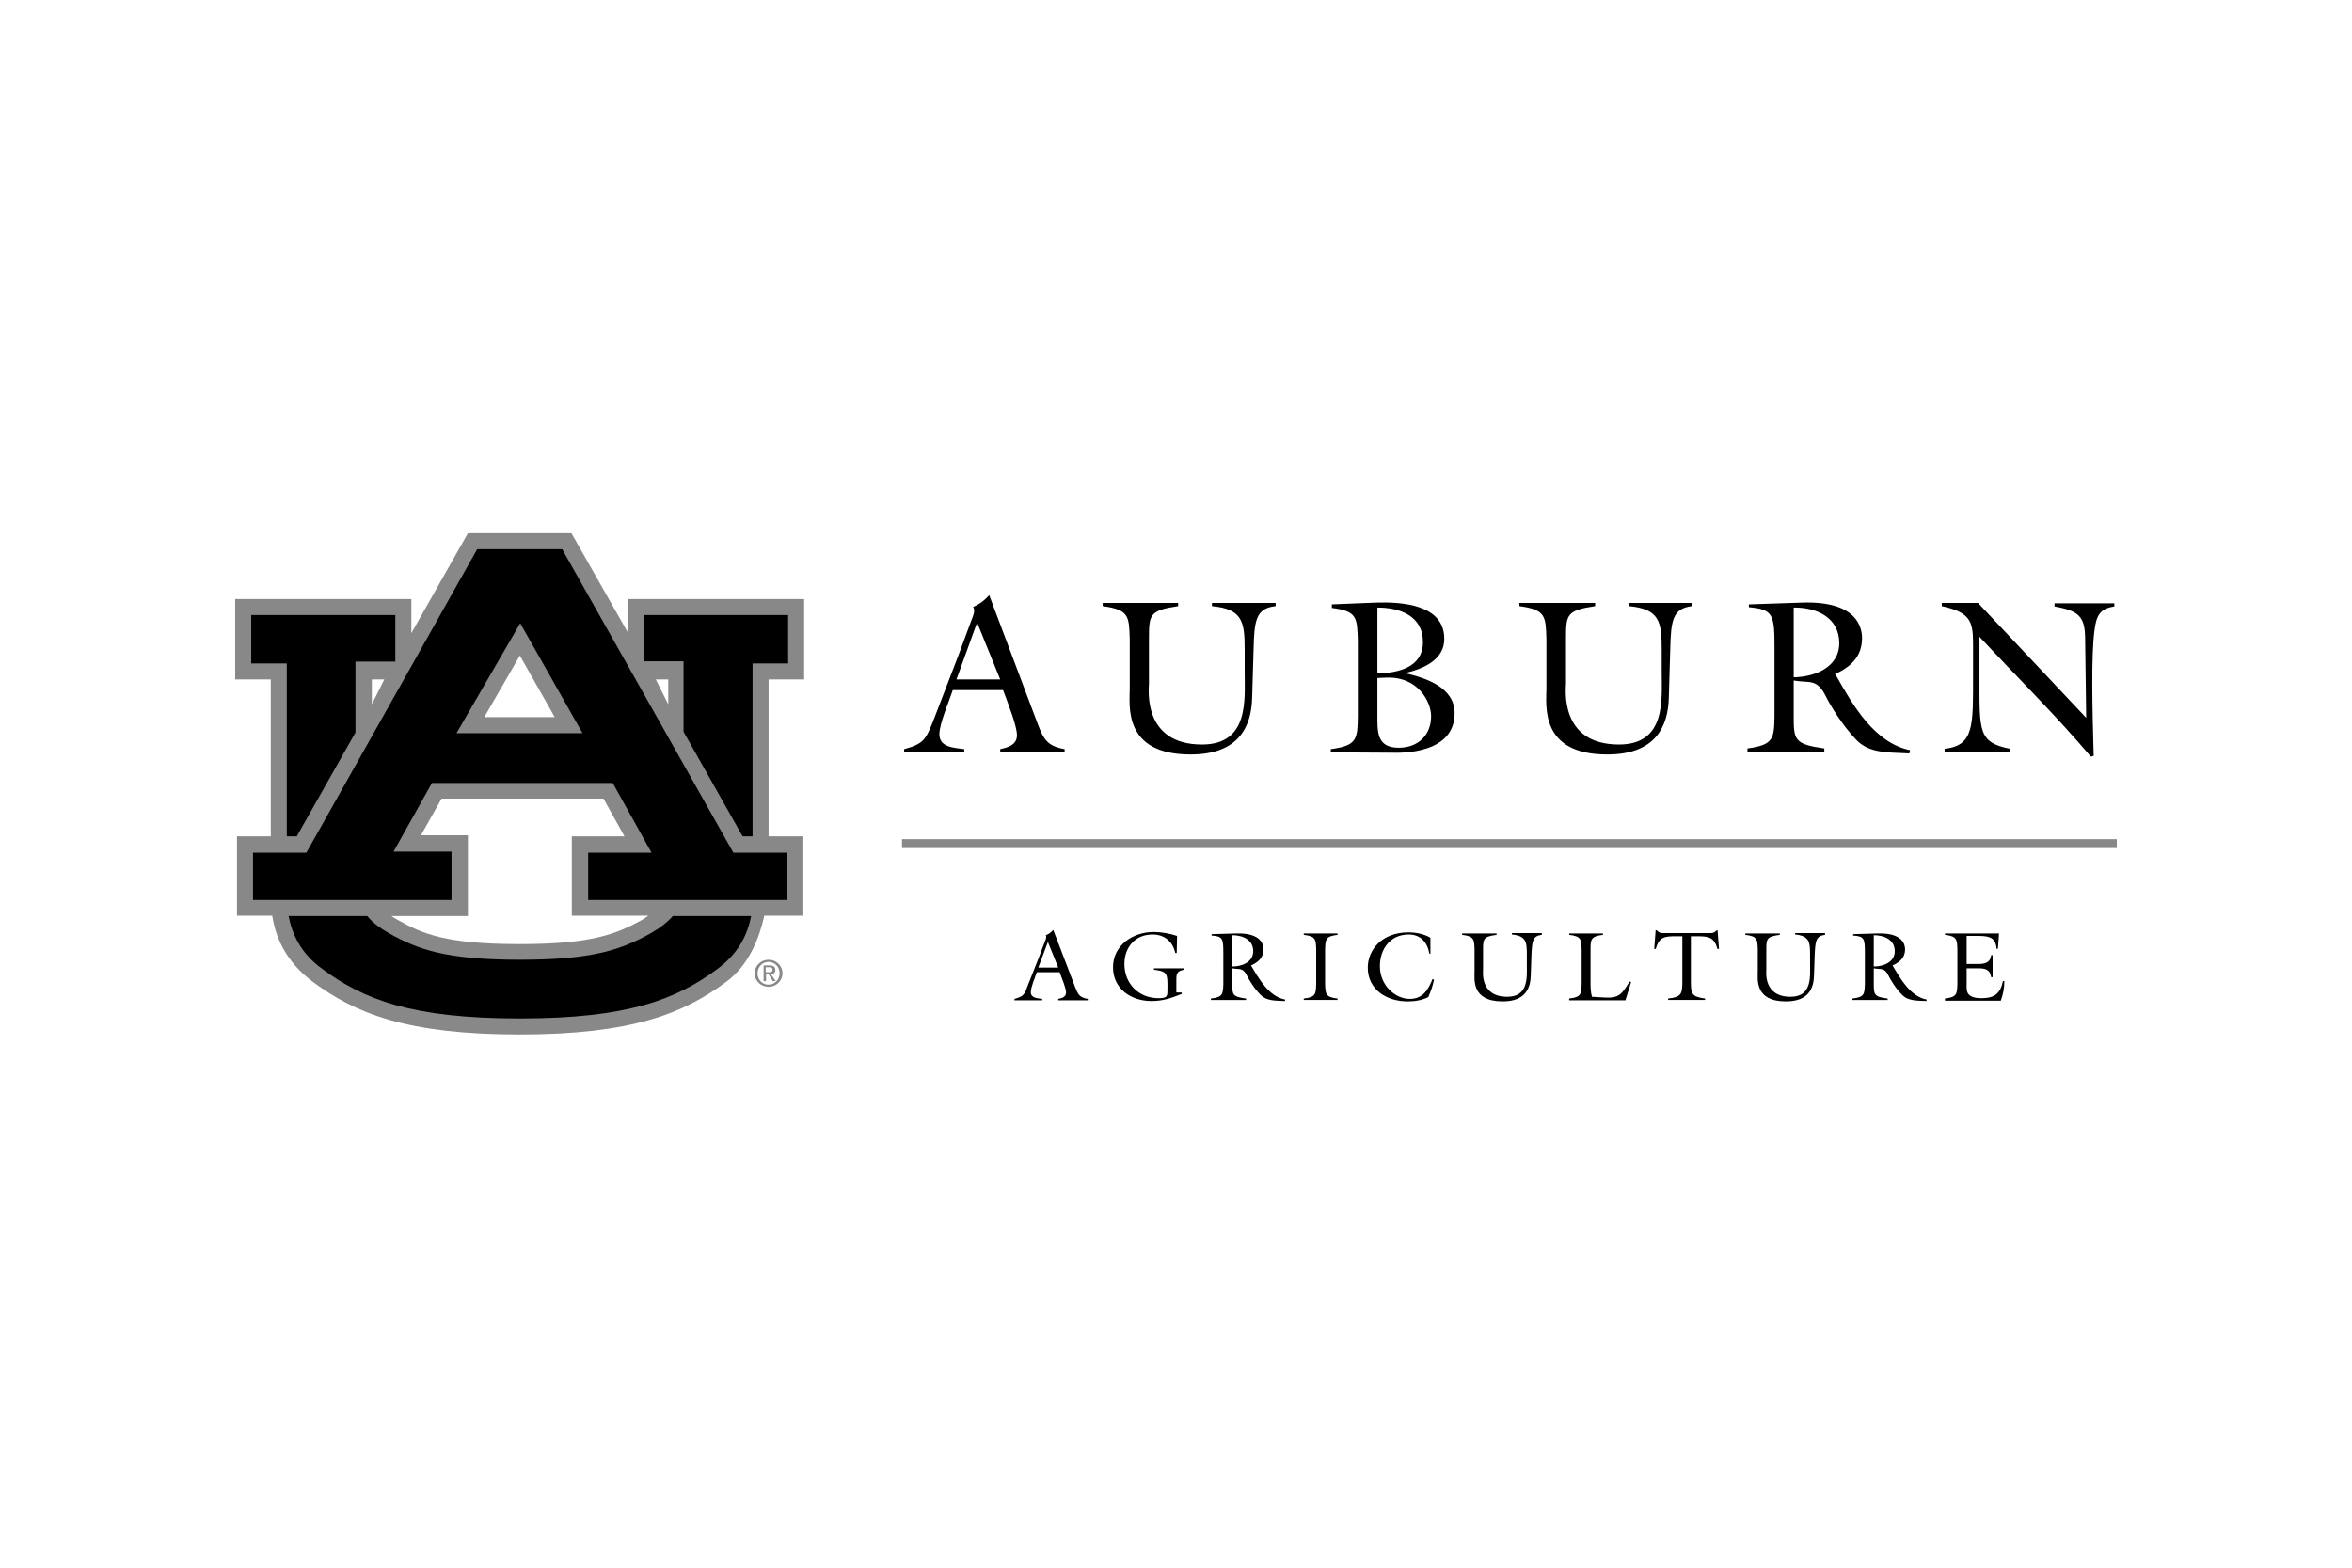 <?xml version="1.0" encoding="utf-8"?>
<!-- Generator: Adobe Illustrator 23.0.1, SVG Export Plug-In . SVG Version: 6.00 Build 0)  -->
<svg version="1.1" id="Layer_1" xmlns="http://www.w3.org/2000/svg" xmlns:xlink="http://www.w3.org/1999/xlink" x="0px" y="0px"
	 width="600px" height="400px" viewBox="0 0 600 400" enable-background="new 0 0 600 400" xml:space="preserve">
<g>
	<g id="AU_x2B_COA_Logo_H">
		<g>
			<g>
				<g>
					<path d="M243.086,175.991c-0.908,2.814-3.449,8.623-3.449,11.346c0,3.449,3.903,3.449,6.354,3.812v0.817h-15.34v-0.817
						c4.992-1.362,5.446-2.451,7.262-6.808l6.354-16.52l3.359-9.077c0.545-1.452,1.271-2.814,0.635-3.903
						c1.543-0.635,2.905-1.634,4.085-2.995l12.345,32.769c1.543,4.085,2.451,5.719,6.899,6.536v0.817h-16.43v-0.817
						c1.997-0.454,4.266-1.089,4.266-3.54c0-2.36-2.088-7.625-3.54-11.528h-12.799V175.991z M249.259,158.835l-5.265,14.523h11.165
						L249.259,158.835z"/>
					<path d="M325.416,153.843v0.817c-5.083,0.545-5.446,3.722-5.628,11.074l-0.363,12.254c-0.182,7.262-3.268,14.523-15.703,14.523
						c-17.337,0-15.522-12.526-15.522-16.974v-12.526c-0.182-5.809-0.182-7.443-6.899-8.351v-0.817h19.244v0.817
						c-7.353,1.089-7.443,2.179-7.443,8.351v11.437c0,1.089-1.815,15.522,13.525,15.522c12.073,0,10.893-11.528,10.893-18.336v-5.9
						c0-7.08-0.545-10.348-8.351-11.074v-0.817H325.416z"/>
					<path d="M358.638,171.815c5.083,1.18,12.436,3.54,12.436,10.166c0,10.348-13.343,10.166-16.157,10.076l-15.431-0.091v-0.817
						c6.717-0.908,6.808-2.542,6.899-8.351v-19.425c-0.182-5.809-0.182-7.443-6.626-8.26v-0.908l11.346-0.454
						c6.263-0.182,17.337,0.363,17.337,9.259c0,5.446-5.446,7.625-9.894,8.714v0.091H358.638z M351.377,182.254
						c0,4.357-0.272,8.533,5.446,8.533c4.902,0,8.26-3.177,8.26-8.079c0-3.449-3.177-10.166-11.528-9.803l-2.178,0.091V182.254z
						 M351.377,171.815c5.174-0.091,11.619-1.452,11.619-7.988c0-6.717-5.9-8.805-11.619-8.805V171.815z"/>
					<path d="M431.71,153.843v0.817c-5.083,0.545-5.446,3.722-5.628,11.074l-0.363,12.254c-0.182,7.262-3.268,14.523-15.703,14.523
						c-17.337,0-15.522-12.526-15.522-16.974v-12.526c-0.182-5.809-0.182-7.443-6.899-8.351v-0.817h19.334v0.817
						c-7.353,1.089-7.443,2.179-7.443,8.351v11.437c0,1.089-1.815,15.522,13.525,15.522c12.073,0,10.893-11.528,10.893-18.336v-5.9
						c0-7.08-0.545-10.348-8.351-11.074v-0.817H431.71z"/>
					<path d="M452.678,165.371c0-8.533-0.272-9.894-6.536-10.439v-0.726l13.616-0.454c14.07-0.454,15.25,6.445,15.25,9.077
						c0,4.72-2.905,7.352-6.899,9.168l0.272,0.363c4.266,7.534,9.713,17.156,18.88,19.062l-0.182,0.817
						c-5.9-0.272-10.257-0.091-13.525-3.449c-3.722-3.903-6.626-8.805-7.806-11.165c-2.269-4.629-4.266-3.268-8.169-3.994v8.986
						c0,6.172,0.091,7.262,7.806,8.351v0.817h-19.607v-0.817c6.717-0.908,6.808-2.542,6.899-8.351V165.371z M457.579,172.814
						c5.355-0.091,11.619-2.542,11.619-8.714c0-6.536-5.809-9.168-11.619-9.077V172.814z"/>
					<path d="M532.194,183.162l-0.272-20.424c-0.091-5.356-1.543-6.899-7.806-7.988v-0.817h15.25v0.817
						c-3.903,0.545-4.629,2.632-5.083,6.263c-0.817,6.172-0.545,19.607-0.182,31.861l-0.726,0.182
						c-8.986-10.62-18.88-20.333-28.411-30.59v10.257c0,13.888-0.363,16.702,7.806,18.336v0.817h-16.702v-0.817
						c7.534-0.817,7.262-5.9,7.262-18.608v-8.442c0-5.628-0.908-7.806-7.988-9.349v-0.817h9.259L532.194,183.162z"/>
				</g>
				<g>
					<polyline fill="#888888" points="540,216.384 540,214.115 230.106,214.115 230.106,216.384 					"/>
				</g>
			</g>
		</g>
		<g>
			<g>
				<path fill="#888888" d="M205.144,173.359v-20.514h-44.932v8.623l-14.433-25.416h-26.415l-14.433,25.507v-8.714H60v20.514h9.077
					c0,0,0,25.053,0,40.03h-8.623v20.242h8.986c0.908,5.628,3.449,11.71,10.348,16.884c10.893,8.079,24.054,13.434,52.738,13.434
					s41.846-5.355,52.738-13.434c5.809-4.266,8.442-11.165,9.713-16.884h9.713v-20.242h-8.623v-40.03H205.144z M132.617,167.277
					l8.896,15.703H123.54L132.617,167.277z M94.856,179.713v-6.354h3.177L94.856,179.713z M163.933,234.629
					c-6.626,3.631-12.708,6.263-31.316,6.263c-18.699,0-24.781-2.542-31.316-6.263c-0.545-0.272-0.998-0.635-1.452-0.908h19.516
					v-20.605h-11.982l5.265-9.349h41.301l5.356,9.622H145.87v20.242h19.516C164.932,233.994,164.478,234.266,163.933,234.629z
					 M170.469,179.713l-3.177-6.354h3.177V179.713z"/>
			</g>
			<g>
				<polygon fill="none" points="123.631,182.98 141.604,182.98 132.617,167.277 				"/>
				<path d="M165.93,238.169c-7.443,4.085-14.433,6.717-33.313,6.717c-18.971,0-25.961-2.632-33.313-6.717
					c-2.542-1.452-4.357-2.905-5.628-4.448H73.616c0.908,4.629,3.086,9.531,8.623,13.525c10.439,7.716,22.602,12.617,50.378,12.617
					c27.685,0,39.939-4.902,50.378-12.617c5.537-4.085,7.716-8.896,8.623-13.525h-19.97
					C170.287,235.265,168.472,236.717,165.93,238.169z"/>
				<path d="M174.372,168.729c0,1.815,0,9.168,0,17.973l15.068,26.687h2.542c0-15.522,0-44.115,0-44.115h9.077v-12.345h-36.762v11.8
					l0,0H174.372z"/>
				<path d="M90.681,186.884c0-8.805,0-16.248,0-18.064h10.166v-11.891H64.085v12.345h9.077c0,0,0,28.593,0,44.115h2.542
					L90.681,186.884z"/>
				<path d="M143.419,140.136l43.661,77.428h13.616v12.073h-50.651v-12.073h16.157l-9.894-17.791h-46.112l-9.803,17.519h14.796
					v12.345H64.539v-12.073h13.616l43.57-77.428H143.419z M116.46,187.065h32.133l-15.885-28.048L116.46,187.065z"/>
				<path fill="#888888" d="M193.253,248.336c0-1.634,1.271-2.905,2.814-2.905s2.814,1.271,2.814,2.905
					c0,1.634-1.271,2.905-2.814,2.905C194.433,251.241,193.253,249.97,193.253,248.336z M196.067,251.785
					c1.906,0,3.54-1.452,3.54-3.449s-1.634-3.449-3.54-3.449s-3.54,1.452-3.54,3.449S194.16,251.785,196.067,251.785z
					 M195.34,248.608h0.726l1.089,1.725h0.726l-1.18-1.725c0.635-0.091,1.089-0.363,1.089-1.089c0-0.817-0.454-1.18-1.452-1.18
					h-1.543v3.994h0.635v-1.725H195.34z M195.34,248.064v-1.271h0.817c0.454,0,0.908,0.091,0.908,0.635
					c0,0.635-0.454,0.635-0.999,0.635C196.067,248.064,195.34,248.064,195.34,248.064z"/>
			</g>
		</g>
	</g>
	<g id="ag_type_outline">
		<g>
			<path d="M264.508,248.064c-0.454,1.271-1.543,3.812-1.543,5.083c0,1.543,1.725,1.543,2.905,1.725v0.363h-7.08v-0.363
				c2.269-0.635,2.542-1.089,3.268-3.086l2.905-7.352l1.543-4.085c0.272-0.635,0.545-1.271,0.272-1.725
				c0.726-0.272,1.362-0.726,1.906-1.362l5.628,14.705c0.726,1.815,1.089,2.542,3.177,2.905v0.363h-7.534v-0.363
				c0.908-0.182,1.997-0.454,1.997-1.634c0-1.089-0.999-3.449-1.634-5.174C270.318,248.064,264.508,248.064,264.508,248.064z
				 M267.322,240.348l-2.451,6.536h5.083L267.322,240.348z"/>
			<path d="M301.452,253.238v0.363c-2.723,1.089-4.811,1.815-7.716,1.815c-5.265,0-9.803-3.177-9.803-8.623
				c0-5.537,4.992-8.986,10.348-8.986c1.997,0,4.085,0.363,5.991,0.998l-0.091,4.357h-0.363c-0.635-2.905-2.723-4.72-5.809-4.72
				c-4.448,0-7.171,3.268-7.171,7.534c0,4.992,3.631,8.714,8.714,8.714c2.36,0,2.269-0.635,2.269-2.269v-1.543
				c0-2.814-0.726-3.086-3.449-3.449v-0.363h7.625v0.363c-1.815,0.363-1.906,1.089-1.906,2.632v3.177H301.452z"/>
			<path d="M312.073,243.343c0-3.812-0.091-4.448-2.995-4.629v-0.363l6.263-0.182c6.445-0.182,6.989,2.905,6.989,4.085
				c0,2.088-1.362,3.268-3.177,4.085l0.091,0.182c1.997,3.359,4.448,7.716,8.623,8.533l-0.091,0.363
				c-2.723-0.091-4.72-0.091-6.172-1.543c-1.725-1.725-2.995-3.903-3.54-4.992c-0.999-2.088-1.906-1.452-3.722-1.815v3.994
				c0,2.723,0.091,3.268,3.54,3.722v0.363h-8.986v-0.363c3.086-0.363,3.086-1.18,3.177-3.722L312.073,243.343L312.073,243.343z
				 M314.342,246.611c2.451,0,5.356-1.089,5.356-3.903c0-2.905-2.632-4.085-5.356-4.085V246.611z"/>
			<path d="M338.033,251.059c0.091,2.542,0.091,3.359,3.177,3.722v0.363h-8.623v-0.363c3.086-0.363,3.086-1.18,3.177-3.722v-8.805
				c-0.091-2.542-0.091-3.359-3.177-3.722v-0.363h8.623v0.363c-3.086,0.363-3.086,1.18-3.177,3.722V251.059z"/>
			<path d="M364.992,243.343h-0.363c-0.454-2.814-2.179-4.902-5.265-4.902c-4.72,0-7.353,3.722-7.353,8.079
				c0,4.902,3.903,8.351,7.625,8.351c3.359,0,4.72-2.36,5.809-5.083l0.363,0.182c-0.272,1.543-0.817,2.995-1.452,4.448
				c-1.634,0.817-3.449,1.089-5.265,1.089c-5.355,0-10.166-2.995-10.166-8.623c0-4.448,3.54-8.986,10.348-8.986
				c1.906,0,3.903,0.363,5.628,1.362v4.085H364.992z"/>
			<path d="M393.313,238.169v0.363c-2.36,0.272-2.451,1.634-2.632,4.992l-0.182,5.446c-0.091,3.268-1.452,6.536-7.171,6.536
				c-7.988,0-7.171-5.628-7.171-7.625v-5.628c-0.091-2.542-0.091-3.359-3.177-3.722v-0.363h8.805v0.363
				c-3.359,0.454-3.449,0.998-3.449,3.722v5.174c0,0.454-0.817,6.899,6.172,6.899c5.537,0,4.992-5.174,4.992-8.26v-2.632
				c0-3.177-0.272-4.629-3.812-4.992v-0.363h7.625V238.169z"/>
			<path d="M400.303,254.781c3.086-0.363,3.086-1.18,3.177-3.722v-8.805c-0.091-2.542-0.091-3.359-3.177-3.722v-0.363h8.623v0.363
				c-3.086,0.363-3.177,1.18-3.177,3.722v8.26c0,1.271,0,2.542,0.363,3.812l3.086,0.182c3.903,0.272,4.539-0.908,6.536-4.085
				l0.363,0.182l-1.452,4.629h-14.342V254.781z"/>
			<path d="M437.973,237.352h0.182l0.363,4.72l-0.363,0.091c-0.908-3.086-2.269-3.268-5.265-3.268h-1.543v11.528
				c0,3.086,0.182,3.903,3.631,4.357v0.363h-9.44v-0.363c3.449-0.363,3.631-1.271,3.631-4.357v-11.528h-1.543
				c-2.905,0-4.357,0.091-5.265,3.268l-0.363-0.091l0.363-4.72h0.182l0.272,0.182c0.635,0.545,0.726,0.545,1.634,0.545h11.71
				c0.817,0,0.908,0,1.634-0.545L437.973,237.352z"/>
			<path d="M465.567,238.169v0.363c-2.36,0.272-2.451,1.634-2.632,4.992l-0.182,5.446c-0.091,3.268-1.452,6.536-7.171,6.536
				c-7.988,0-7.171-5.628-7.171-7.625v-5.628c-0.091-2.542-0.091-3.359-3.177-3.722v-0.363h8.805v0.363
				c-3.359,0.454-3.449,0.998-3.449,3.722v5.174c0,0.454-0.817,6.899,6.172,6.899c5.537,0,4.992-5.174,4.992-8.26v-2.632
				c0-3.177-0.272-4.629-3.812-4.992v-0.363h7.625V238.169z"/>
			<path d="M475.734,243.343c0-3.812-0.091-4.448-2.995-4.629v-0.363l6.263-0.182c6.445-0.182,6.989,2.905,6.989,4.085
				c0,2.088-1.362,3.268-3.177,4.085l0.091,0.182c1.997,3.359,4.448,7.716,8.623,8.533l-0.091,0.363
				c-2.723-0.091-4.72-0.091-6.172-1.543c-1.725-1.725-2.995-3.903-3.54-4.992c-0.999-2.088-1.906-1.452-3.722-1.815v3.994
				c0,2.723,0.091,3.268,3.54,3.722v0.363h-8.986v-0.363c3.086-0.363,3.086-1.18,3.177-3.722L475.734,243.343L475.734,243.343z
				 M478.003,246.611c2.451,0,5.356-1.089,5.356-3.903c0-2.905-2.632-4.085-5.356-4.085V246.611z"/>
			<path d="M496.157,254.781c3.086-0.363,3.086-1.18,3.177-3.722v-8.805c-0.091-2.542-0.091-3.359-3.177-3.722v-0.363h13.797
				l-0.272,3.903h-0.363c-0.182-3.268-2.542-3.268-5.174-3.268h-2.451v7.171h2.632c1.906,0,3.359-0.182,3.631-2.269h0.363v5.628
				h-0.363c-0.363-2.179-1.725-2.269-3.631-2.269h-2.632v4.085c0,1.452-0.363,3.54,3.812,3.54c3.268,0,4.811-1.18,5.446-4.357h0.363
				c0,1.906-0.363,3.449-0.908,4.992h-14.251V254.781z"/>
		</g>
	</g>
</g>
</svg>
